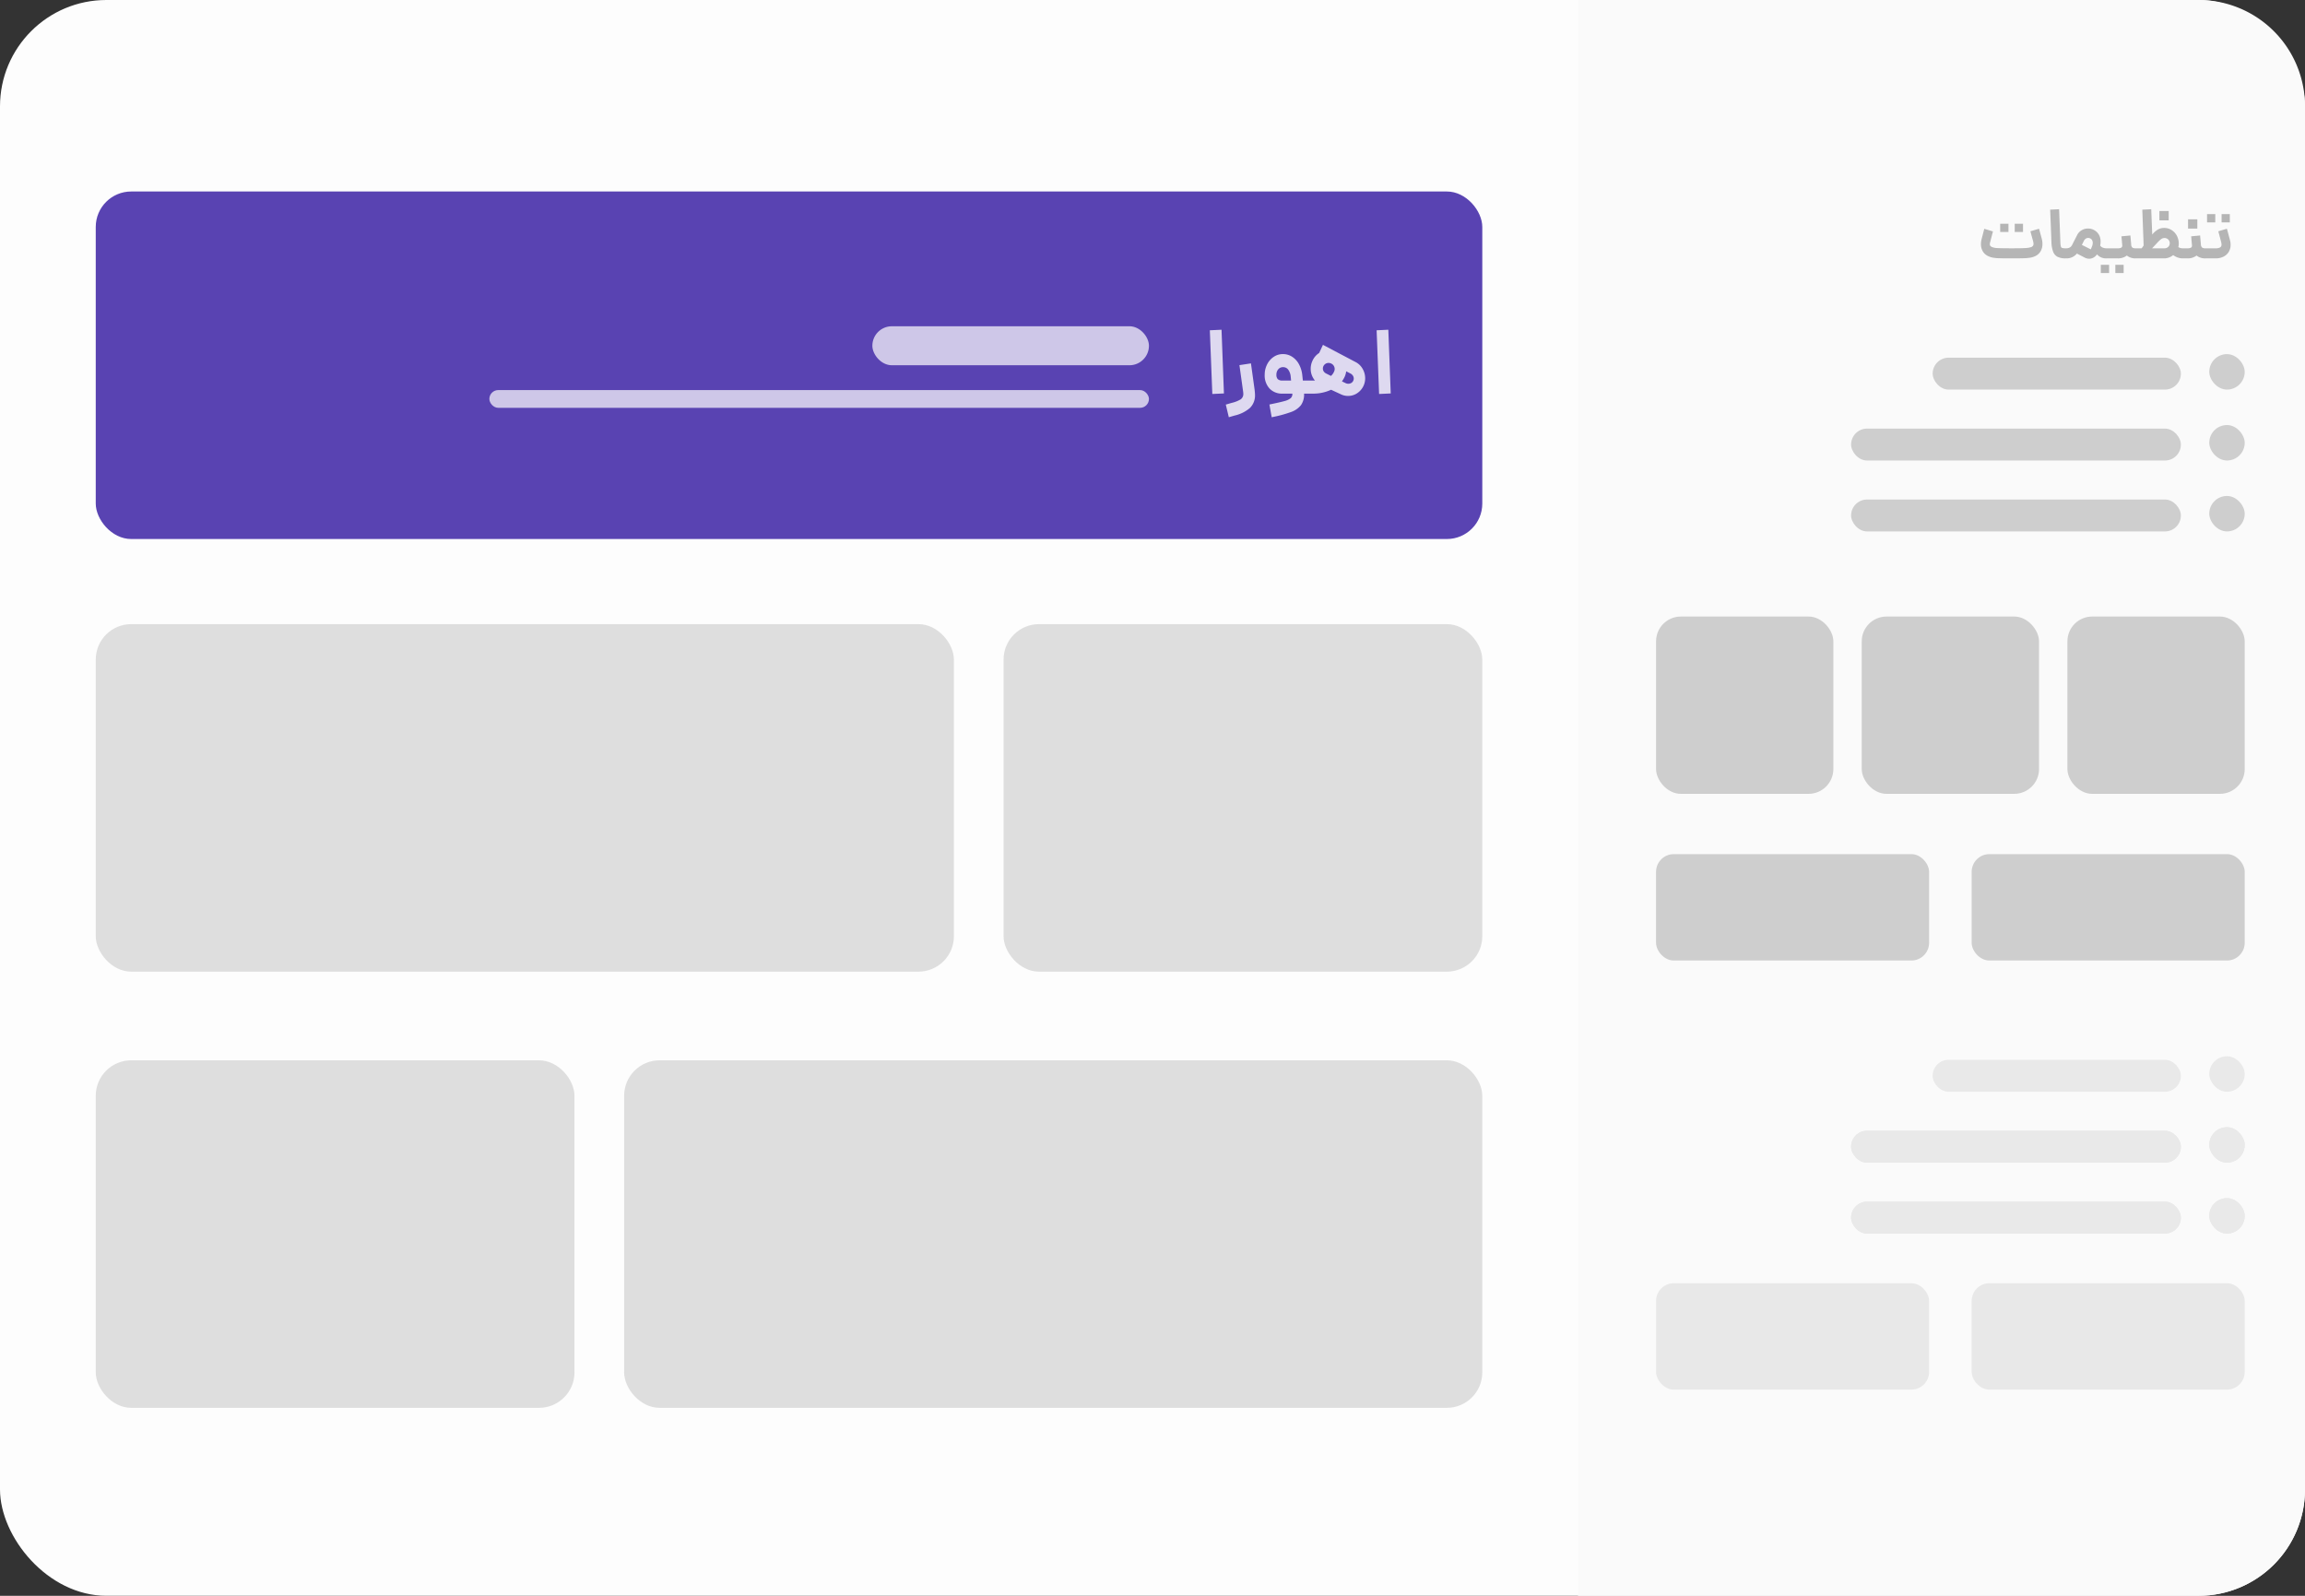 <svg xmlns="http://www.w3.org/2000/svg" width="650" height="450" viewBox="0 0 650 450"><rect x="0" y="0" width="650" height="450" fill="#333333" stroke="none"/><g id="ahura-template-rtl" transform="translate(-361 -146)"><rect id="main" width="650" height="450" rx="30" transform="translate(361 146)" fill="#fdfdfd"></rect><path id="sidebar" d="M0,0H175a30,30,0,0,1,30,30V420a30,30,0,0,1-30,30H0a0,0,0,0,1,0,0V0A0,0,0,0,1,0,0Z" transform="translate(806 146)" fill="#fafafa"></path><g id="options" transform="translate(0 64.86)"><g id="Group_1" data-name="Group 1"><rect id="sidebar-2" data-name="sidebar" width="70" height="9" rx="4.5" transform="translate(906 182)" fill="#cecece"></rect><rect id="sidebar-3" data-name="sidebar" width="10" height="10" rx="5" transform="translate(984 181)" fill="#cecece"></rect></g><g id="Group_2" data-name="Group 2" transform="translate(0 20)"><rect id="sidebar-4" data-name="sidebar" width="93" height="9" rx="4.5" transform="translate(883 182)" fill="#cecece"></rect><rect id="sidebar-5" data-name="sidebar" width="10" height="10" rx="5" transform="translate(984 181)" fill="#cecece"></rect></g><g id="Group_3" data-name="Group 3" transform="translate(0 40)"><rect id="sidebar-6" data-name="sidebar" width="93" height="9" rx="4.5" transform="translate(883 182)" fill="#cecece"></rect><rect id="sidebar-7" data-name="sidebar" width="10" height="10" rx="5" transform="translate(984 181)" fill="#cecece"></rect></g><g id="Group_10" data-name="Group 10" transform="translate(0 198)" opacity="0.397"><g id="Group_9" data-name="Group 9"><rect id="sidebar-8" data-name="sidebar" width="70" height="9" rx="4.5" transform="translate(906 182)" fill="#cecece"></rect><rect id="sidebar-9" data-name="sidebar" width="10" height="10" rx="5" transform="translate(984 181)" fill="#cecece"></rect></g><g id="Group_8" data-name="Group 8" transform="translate(0 20)"><rect id="sidebar-10" data-name="sidebar" width="93" height="9" rx="4.5" transform="translate(883 182)" fill="#cecece"></rect><rect id="sidebar-11" data-name="sidebar" width="10" height="10" rx="5" transform="translate(984 181)" fill="#cecece"></rect></g><g id="Group_14" data-name="Group 14" transform="translate(0 20)"><rect id="sidebar-12" data-name="sidebar" width="93" height="9" rx="4.5" transform="translate(883 182)" fill="#cecece"></rect><rect id="sidebar-13" data-name="sidebar" width="10" height="10" rx="5" transform="translate(984 181)" fill="#cecece"></rect></g><g id="Group_7" data-name="Group 7" transform="translate(0 40)"><rect id="sidebar-14" data-name="sidebar" width="93" height="9" rx="4.5" transform="translate(883 182)" fill="#cecece"></rect><rect id="sidebar-15" data-name="sidebar" width="10" height="10" rx="5" transform="translate(984 181)" fill="#cecece"></rect></g><g id="Group_13" data-name="Group 13" transform="translate(0 40)"><rect id="sidebar-16" data-name="sidebar" width="93" height="9" rx="4.5" transform="translate(883 182)" fill="#cecece"></rect><rect id="sidebar-17" data-name="sidebar" width="10" height="10" rx="5" transform="translate(984 181)" fill="#cecece"></rect></g></g><g id="Group_4" data-name="Group 4" transform="translate(0 7)"><g id="Group_5" data-name="Group 5"><rect id="sidebar-18" data-name="sidebar" width="50" height="50" rx="7" transform="translate(944 248)" fill="#cecece"></rect><rect id="sidebar-19" data-name="sidebar" width="50" height="50" rx="7" transform="translate(886 248)" fill="#cecece"></rect><rect id="sidebar-20" data-name="sidebar" width="50" height="50" rx="7" transform="translate(828 248)" fill="#cecece"></rect></g></g><g id="Group_6" data-name="Group 6" transform="translate(0 -200)"><rect id="sidebar-21" data-name="sidebar" width="77" height="30" rx="5" transform="translate(828 522)" fill="#cecece"></rect><rect id="sidebar-22" data-name="sidebar" width="77" height="30" rx="5" transform="translate(917 522)" fill="#cecece"></rect></g><g id="Group_15" data-name="Group 15" transform="translate(0 -79)" opacity="0.4"><rect id="sidebar-23" data-name="sidebar" width="77" height="30" rx="5" transform="translate(828 522)" fill="#cecece"></rect><rect id="sidebar-24" data-name="sidebar" width="77" height="30" rx="5" transform="translate(917 522)" fill="#cecece"></rect></g><g id="text" opacity="0.5"><path id="Path_1" data-name="Path 1" d="M-62.9,0q-2.22,0-3.34-.04A12.474,12.474,0,0,1-68-.2a5.407,5.407,0,0,1-1.22-.38,3.42,3.42,0,0,1-1.61-1.36,3.908,3.908,0,0,1-.55-2.08,5.763,5.763,0,0,1,.18-1.4l.76-2.92L-68-7.6l-.78,3.02a2.286,2.286,0,0,0-.1.58.735.735,0,0,0,.16.49,1.278,1.278,0,0,0,.5.33,4.3,4.3,0,0,0,1.42.27q1,.07,4.1.07h.02q3.02,0,4-.08a5.781,5.781,0,0,0,1.46-.26,1.171,1.171,0,0,0,.5-.35.919.919,0,0,0,.16-.57,2.955,2.955,0,0,0-.12-.76l-.76-2.78L-55-8.36l.76,2.78a5.8,5.8,0,0,1,.2,1.52,4,4,0,0,1-.55,2.11A3.4,3.4,0,0,1-56.2-.58a5.334,5.334,0,0,1-1.26.38,13.782,13.782,0,0,1-1.83.16Q-60.44,0-62.68,0h-.22Zm-3.06-9.76h2.34v2.32h-2.34Zm4.1,0h2.34v2.32h-2.34ZM-47.48,0a5.016,5.016,0,0,1-2.29-.44,2.659,2.659,0,0,1-1.25-1.43,8.365,8.365,0,0,1-.48-2.67l-.36-9.2,2.52-.12.36,9.32a6.165,6.165,0,0,0,.13,1.18.579.579,0,0,0,.37.42,3.384,3.384,0,0,0,1,.1h.2l.16,1.42L-47.28,0Zm11.5,0a3.349,3.349,0,0,1-2.68-1.14,2.754,2.754,0,0,1-.97.91A2.522,2.522,0,0,1-40.88.1a2.663,2.663,0,0,1-1.2-.3l-2.24-1.16A3.735,3.735,0,0,1-47.26,0h-.22V-2.84h.22a1.847,1.847,0,0,0,.89-.21,1.572,1.572,0,0,0,.61-.57l1.52-2.98a3.2,3.2,0,0,1,1.27-1.34,3.515,3.515,0,0,1,1.79-.48,3.393,3.393,0,0,1,1.64.4,3.486,3.486,0,0,1,1.43,1.36,3.865,3.865,0,0,1,.47,1.92,5.525,5.525,0,0,1-.12,1.12,1.493,1.493,0,0,0,.68.57,2.633,2.633,0,0,0,1.1.21l.16,1.42Zm-4.58-2.62a.372.372,0,0,0,.13.06q.03,0,.07-.08l.24-.6a2.732,2.732,0,0,0,.26-1.12,1.583,1.583,0,0,0-.18-.77,1.123,1.123,0,0,0-.52-.49,1.2,1.2,0,0,0-.58-.14,1.266,1.266,0,0,0-.69.21,1.47,1.47,0,0,0-.53.63l-.56,1.12Zm4.2-.22h3.52a1.962,1.962,0,0,0,1.06-.2.7.7,0,0,0,.24-.68v-.04l-.22-2.46,2.52-.24L-29.02-4v.12a1.272,1.272,0,0,0,.33.84,1.65,1.65,0,0,0,.97.2l.16,1.42L-27.72,0a3.807,3.807,0,0,1-2.52-.8,4.086,4.086,0,0,1-2.6.8h-3.52Zm-1.22,4.66h2.34V4.14h-2.34Zm4.1,0h2.34V4.14h-2.34ZM-14.52,0a4.62,4.62,0,0,1-2.66-.92,4.109,4.109,0,0,1-1.2.68A3.894,3.894,0,0,1-19.72,0h-8.2V-2.84h1.86l.56-.78-.38-10.12,2.52-.12.28,7.14a6.076,6.076,0,0,1,1.57-1.4,3.491,3.491,0,0,1,1.79-.46,3.869,3.869,0,0,1,2.1.59,4.175,4.175,0,0,1,1.48,1.6,4.7,4.7,0,0,1,.54,2.25,3.788,3.788,0,0,1-.12.96,2.206,2.206,0,0,0,1.2.34h.28l.16,1.42L-14.24,0Zm-5.12-2.84a1.481,1.481,0,0,0,1.08-.41,1.356,1.356,0,0,0,.42-1.01,1.446,1.446,0,0,0-.42-1.05,1.444,1.444,0,0,0-1.08-.43,1.578,1.578,0,0,0-.97.34,10.719,10.719,0,0,0-1.27,1.24l-1.24,1.32Zm-1.42-10.52h2.62v2.64h-2.62Zm6.62,10.52h1.26a1.962,1.962,0,0,0,1.06-.2.7.7,0,0,0,.24-.68v-.04l-.22-2.46,2.52-.24L-9.36-4v.04a1.342,1.342,0,0,0,.32.89,1.525,1.525,0,0,0,.98.23l.16,1.42L-8.06,0a3.807,3.807,0,0,1-2.52-.8,4.086,4.086,0,0,1-2.6.8h-1.26Zm1.46-8.18h2.62V-8.4h-2.62Zm4.72,8.18H-5.2a2.542,2.542,0,0,0,1.25-.24.892.892,0,0,0,.41-.84,2.739,2.739,0,0,0-.12-.74l-.78-2.98,2.42-.72.84,3.12a5.22,5.22,0,0,1,.2,1.4,3.77,3.77,0,0,1-.54,2.03A3.571,3.571,0,0,1-3.02-.47,4.894,4.894,0,0,1-5.2,0H-8.26Zm.64-9.64H-5.3v2.34H-7.62Zm4.1,0H-1.2v2.34H-3.52Z" transform="translate(991 154)" fill="#707070"></path></g></g><g id="content" transform="translate(0 30)"><g id="boxes"><rect id="sidebar-25" data-name="sidebar" width="135" height="98" rx="10" transform="translate(644 292)" fill="#cecece" opacity="0.65"></rect><rect id="sidebar-26" data-name="sidebar" width="242" height="98" rx="10" transform="translate(388 292)" fill="#cecece" opacity="0.65"></rect></g><g id="boxes-2" data-name="boxes" transform="translate(0 123)"><rect id="sidebar-27" data-name="sidebar" width="135" height="98" rx="10" transform="translate(388 292)" fill="#cecece" opacity="0.65"></rect><rect id="sidebar-28" data-name="sidebar" width="242" height="98" rx="10" transform="translate(537 292)" fill="#cecece" opacity="0.65"></rect></g><g id="firstBox"><rect id="sidebar-29" data-name="sidebar" width="391" height="98" rx="10" transform="translate(388 170)" fill="#5943b2"></rect><rect id="sidebar-30" data-name="sidebar" width="78" height="11" rx="5.5" transform="translate(607 208)" fill="#fff" opacity="0.7"></rect><rect id="sidebar-31" data-name="sidebar" width="186" height="5" rx="2.5" transform="translate(499 226)" fill="#fff" opacity="0.7"></rect><g id="text-2" data-name="text" opacity="0.8"><path id="Path_2" data-name="Path 2" d="M-52.832-17.862l3.3-.156.676,17.966L-52.13.1Zm4.5,20.956,1.612-.468a8.784,8.784,0,0,0,2.587-1.014A1.807,1.807,0,0,0-43.394.026a5.494,5.494,0,0,0-.052-.6l-1.04-7.462,3.25-.494.754,5.434.286,2.08q.1.936.1,1.3a4.947,4.947,0,0,1-1.43,3.757,9.961,9.961,0,0,1-4.342,2.145l-1.612.468Zm12.3-.026q3.042-.624,4.264-.975a4.528,4.528,0,0,0,1.729-.806A1.569,1.569,0,0,0-29.562,0h-2.782A4.791,4.791,0,0,1-36-1.443,5.425,5.425,0,0,1-37.362-5.33,6.387,6.387,0,0,1-36.7-8.2a5.49,5.49,0,0,1,1.846-2.145,4.582,4.582,0,0,1,2.639-.806,4.7,4.7,0,0,1,2.613.767,5.746,5.746,0,0,1,1.924,2.132,8.239,8.239,0,0,1,.923,3.107l.156,1.456h1.482l.208,1.846L-25.116,0H-26.26a5.185,5.185,0,0,1-.871,3.25,6.2,6.2,0,0,1-2.8,1.937,35.266,35.266,0,0,1-5.46,1.469Zm1.976-8.4a1.748,1.748,0,0,0,.377,1.248,1.831,1.831,0,0,0,1.339.39h2.418l-.1-1.066a3.886,3.886,0,0,0-.715-2.015,1.748,1.748,0,0,0-1.417-.689,1.71,1.71,0,0,0-1.391.611A2.3,2.3,0,0,0-34.06-5.33Zm8.684,1.638h2.184a5.031,5.031,0,0,1-1.2-3.328,5.372,5.372,0,0,1,.52-2.288A5.055,5.055,0,0,1-22-11.466l1.066-2.288,9.178,4.836a4.779,4.779,0,0,1,2,1.911,5.3,5.3,0,0,1,.728,2.691A4.971,4.971,0,0,1-9.49-2.21,5.034,5.034,0,0,1-11.31-.1,4.57,4.57,0,0,1-13.832.65a4.521,4.521,0,0,1-2-.442l-2.808-1.3A11.912,11.912,0,0,1-23.79,0h-1.586Zm4.628-4.16a1.508,1.508,0,0,0-.208.806,1.417,1.417,0,0,0,.234.78,1.723,1.723,0,0,0,.7.6l1.352.676a3.56,3.56,0,0,0,.884-1.248,1.779,1.779,0,0,0,.156-.7,1.733,1.733,0,0,0-.221-.845,1.609,1.609,0,0,0-.637-.637l-.1-.052a1.72,1.72,0,0,0-.78-.182,1.523,1.523,0,0,0-.806.221A1.609,1.609,0,0,0-20.748-7.852Zm6.24,4.914a1.835,1.835,0,0,0,.728.156A1.591,1.591,0,0,0-12.961-3a1.362,1.362,0,0,0,.559-.611,1.436,1.436,0,0,0,.156-.65,1.487,1.487,0,0,0-.247-.806,1.744,1.744,0,0,0-.715-.624l-1.17-.6a5.354,5.354,0,0,1-.442,1.56,8.075,8.075,0,0,1-.754,1.274ZM-5.8-17.862l3.3-.156L-1.82-.052-5.1.1Z" transform="translate(755 227)" fill="#fff"></path></g></g></g></g></svg>